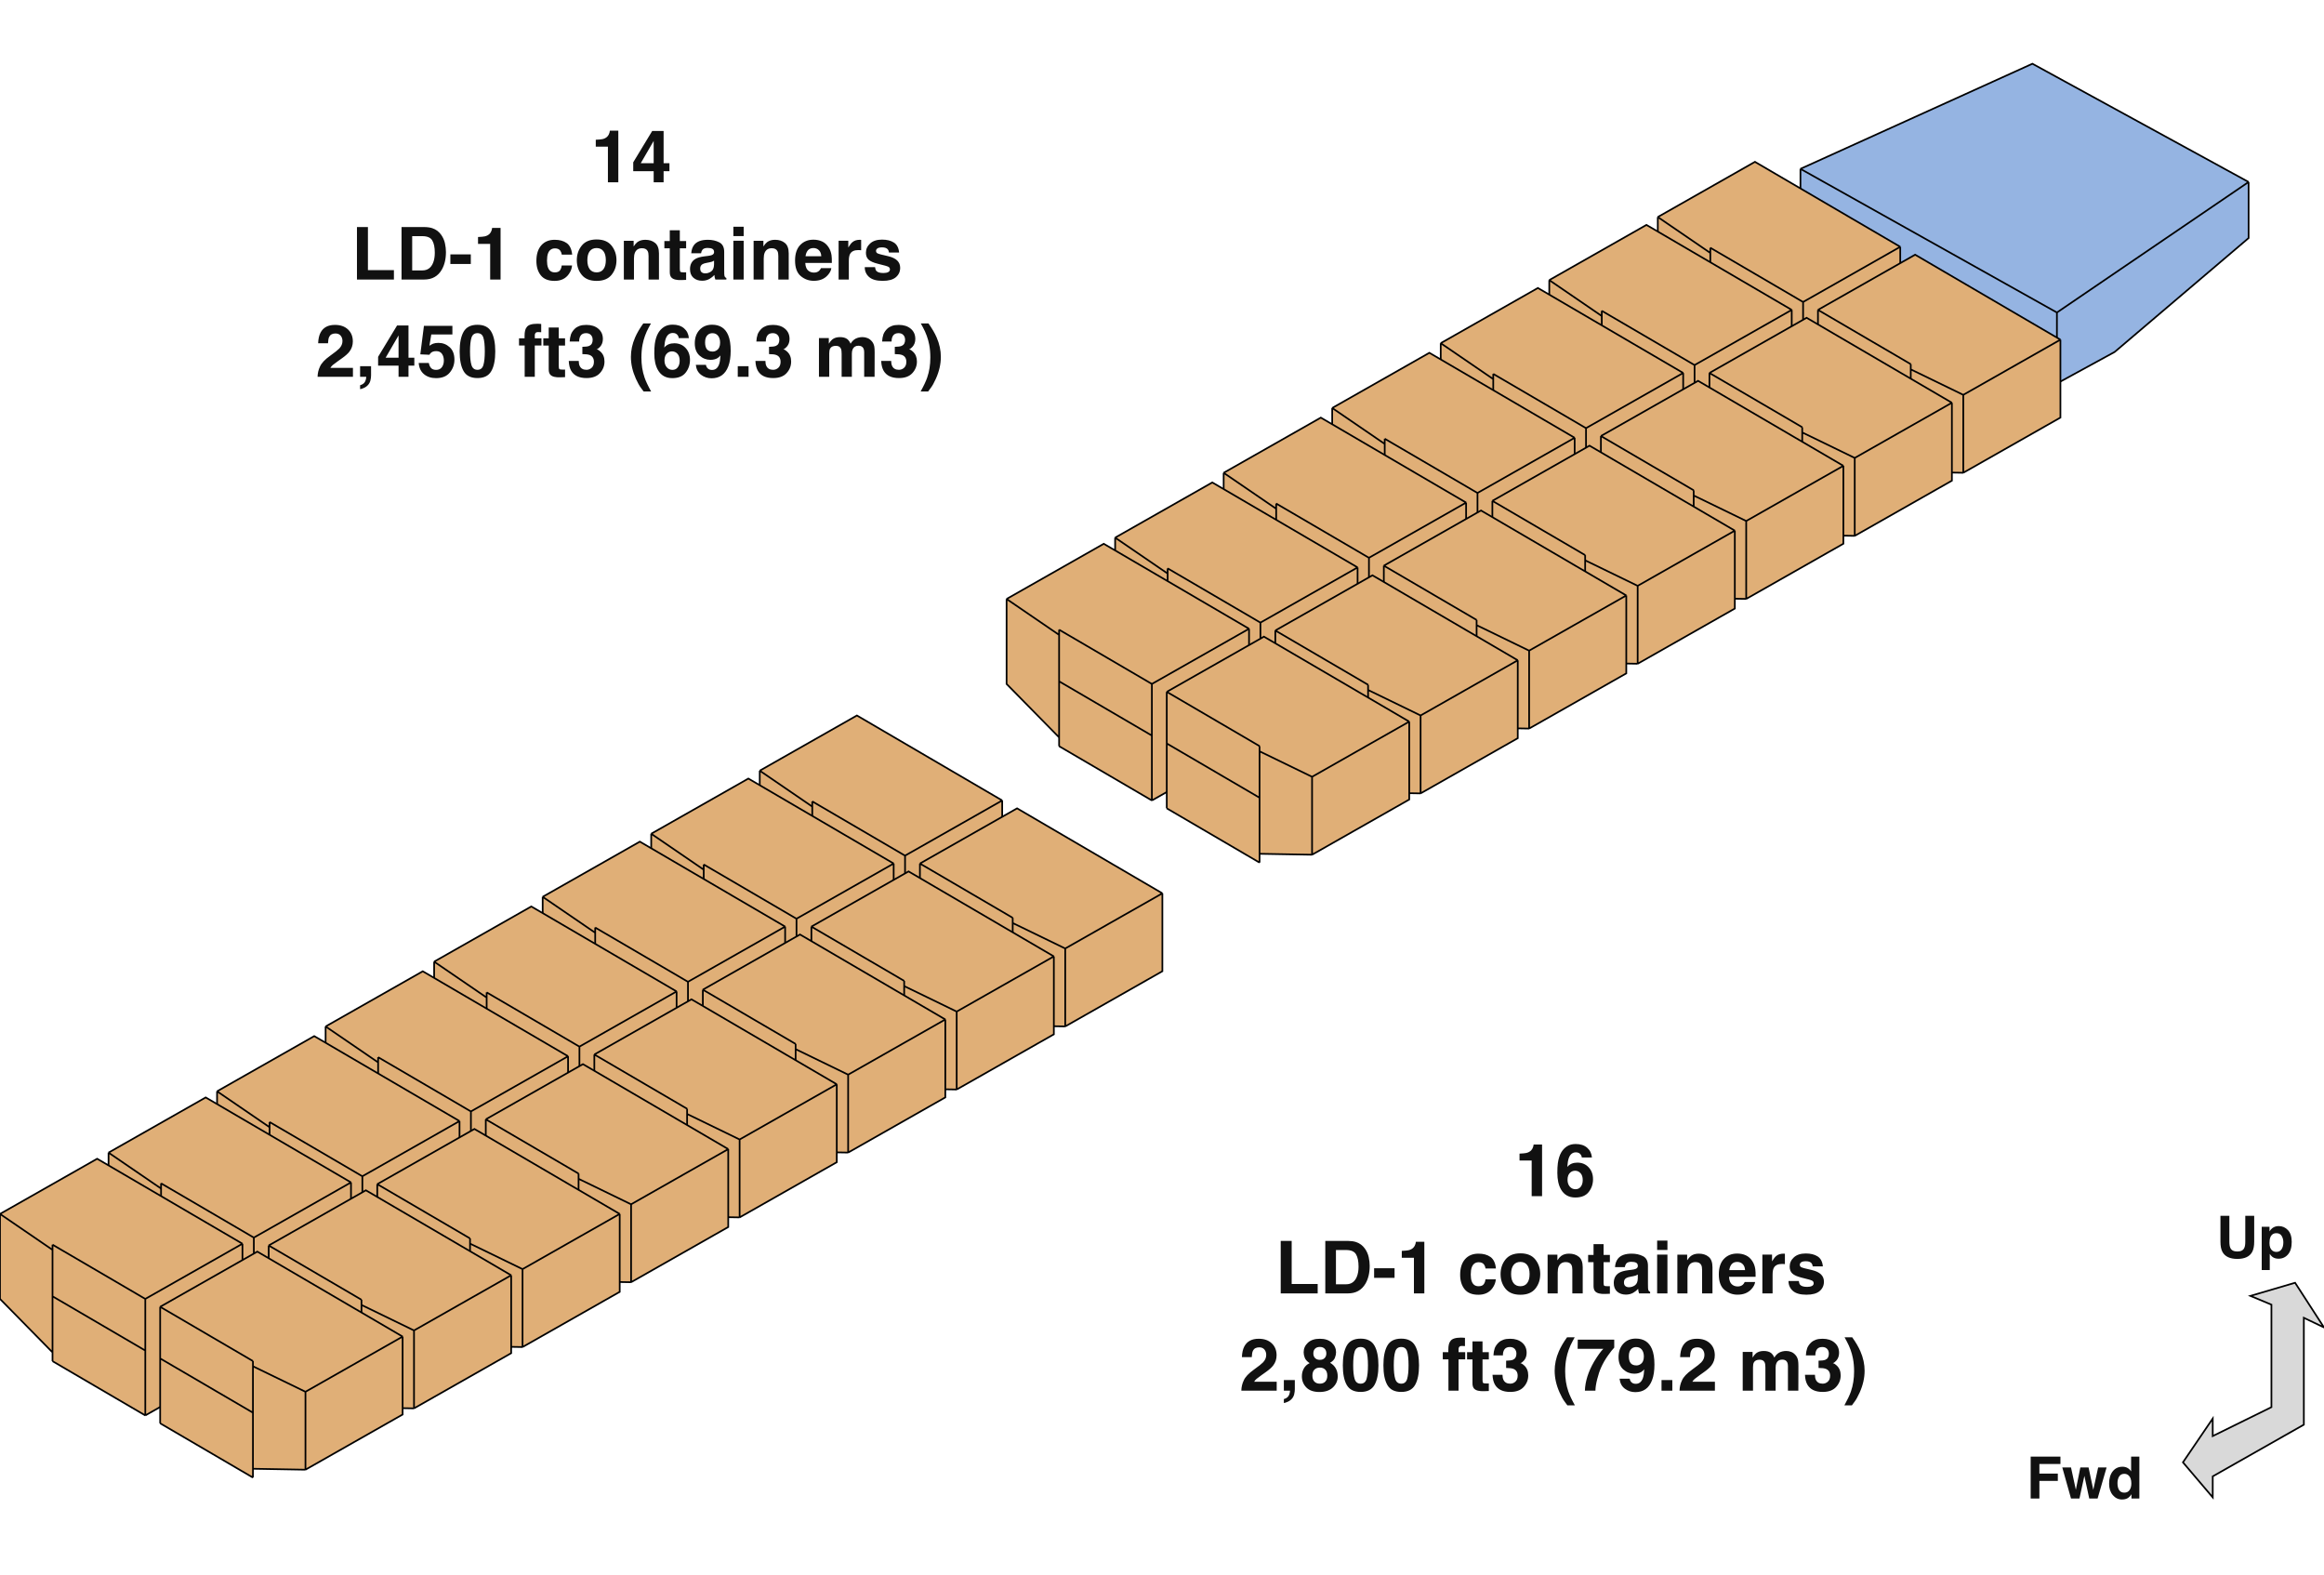 <svg width="620" height="420" viewBox="0 0 620 420" fill="none" xmlns="http://www.w3.org/2000/svg">
<g clip-path="url(#clip0_1147_29801)">
<path d="M480.328 45.04L542.208 17L599.885 48.545V63.5L564.158 93.877L548.747 102.289L480.328 63.967V45.04Z" fill="#95B4E2"/>
<path d="M480.328 45.04L542.208 17L599.885 48.545M480.328 45.04L548.747 83.362M480.328 45.04V63.967L548.747 102.289M599.885 48.545L548.747 83.362M599.885 48.545V63.5L564.158 93.877L548.747 102.289M548.747 83.362V102.289" stroke="black" stroke-width="0.449"/>
<path d="M468.189 43.168L506.952 65.834L506.952 96.912L481.032 111.633L456.28 97.159V94.809L442.27 80.555V57.889L468.189 43.168Z" fill="#E0AF77"/>
<path d="M481.032 80.555L506.952 65.834M481.032 80.555L456.28 66.082M481.032 80.555V94.327M506.952 65.834L468.189 43.168L442.27 57.889M506.952 65.834L506.952 96.912L481.032 111.633M481.032 111.633L456.28 97.159M481.032 111.633V94.327M442.27 57.889L456.28 67.469M442.27 57.889V80.555L456.28 94.809V97.159M456.28 66.082V67.469M456.28 66.082V79.854M456.28 97.159V79.854M456.28 67.469V79.854M456.28 79.854L481.032 94.327" stroke="black" stroke-width="0.449"/>
<path d="M439.236 59.992L477.999 82.658L477.999 113.736L452.079 128.457L427.327 113.984V111.633L413.316 97.379V74.713L439.236 59.992Z" fill="#E0AF77"/>
<path d="M452.079 97.379L477.999 82.658M452.079 97.379L427.327 82.906M452.079 97.379V111.151M477.999 82.658L439.236 59.992L413.316 74.713M477.999 82.658L477.999 113.736L452.079 128.457M452.079 128.457L427.327 113.984M452.079 128.457V111.151M413.316 74.713L427.327 84.294M413.316 74.713V97.379L427.327 111.633V113.984M427.327 82.906V84.294M427.327 82.906V96.678M427.327 113.984V96.678M427.327 84.294V96.678M427.327 96.678L452.079 111.151" stroke="black" stroke-width="0.449"/>
<path d="M410.279 76.816L449.042 99.482L449.042 130.56L423.122 145.281L398.37 130.808V128.457L384.359 114.203V91.537L410.279 76.816Z" fill="#E0AF77"/>
<path d="M423.122 114.203L449.042 99.482M423.122 114.203L398.37 99.73M423.122 114.203V127.976M449.042 99.482L410.279 76.816L384.359 91.537M449.042 99.482L449.042 130.56L423.122 145.281M423.122 145.281L398.37 130.808M423.122 145.281V127.976M384.359 91.537L398.37 101.118M384.359 91.537V114.203L398.37 128.457V130.808M398.37 99.73V101.118M398.37 99.73V113.502M398.37 130.808V113.502M398.37 101.118V113.502M398.37 113.502L423.122 127.976" stroke="black" stroke-width="0.449"/>
<path d="M381.326 94.107L420.088 116.773L420.088 147.851L394.169 162.572L369.417 148.099V145.748L355.406 131.494V108.829L381.326 94.107Z" fill="#E0AF77"/>
<path d="M394.169 131.494L420.088 116.773M394.169 131.494L369.417 117.021M394.169 131.494V145.267M420.088 116.773L381.326 94.107L355.406 108.829M420.088 116.773L420.088 147.851L394.169 162.572M394.169 162.572L369.417 148.099M394.169 162.572V145.267M355.406 108.829L369.417 118.409M355.406 108.829V131.494L369.417 145.748V148.099M369.417 117.021V118.409M369.417 117.021V130.793M369.417 148.099V130.793M369.417 118.409V130.793M369.417 130.793L394.169 145.267" stroke="black" stroke-width="0.449"/>
<path d="M352.369 111.398L391.131 134.064L391.131 165.142L365.212 179.863L340.46 165.39V163.039L326.449 148.785V126.12L352.369 111.398Z" fill="#E0AF77"/>
<path d="M365.212 148.785L391.131 134.064M365.212 148.785L340.46 134.312M365.212 148.785V162.558M391.131 134.064L352.369 111.398L326.449 126.12M391.131 134.064L391.131 165.142L365.212 179.863M365.212 179.863L340.46 165.39M365.212 179.863V162.558M326.449 126.12L340.46 135.7M326.449 126.12V148.785L340.46 163.039V165.39M340.46 134.312V135.7M340.46 134.312V148.084M340.46 165.39V148.084M340.46 135.7V148.084M340.46 148.084L365.212 162.558" stroke="black" stroke-width="0.449"/>
<path d="M323.416 128.689L362.178 151.355L362.178 182.433L336.259 197.154L311.507 182.681V180.33L297.496 166.076V143.411L323.416 128.689Z" fill="#E0AF77"/>
<path d="M336.259 166.076L362.178 151.355M336.259 166.076L311.507 151.603M336.259 166.076V179.849M362.178 151.355L323.416 128.689L297.496 143.411M362.178 151.355L362.178 182.433L336.259 197.154M336.259 197.154L311.507 182.681M336.259 197.154V179.849M297.496 143.411L311.507 152.991M297.496 143.411V166.076L311.507 180.33V182.681M311.507 151.603V152.991M311.507 151.603V165.375M311.507 182.681V165.375M311.507 152.991V165.375M311.507 165.375L336.259 179.849" stroke="black" stroke-width="0.449"/>
<path d="M294.459 145.049L333.221 167.715L333.221 198.793L307.302 213.514L282.55 199.04V196.69L268.539 182.436V159.77L294.459 145.049Z" fill="#E0AF77"/>
<path d="M307.302 182.436L333.221 167.715M307.302 182.436L282.55 167.962M307.302 182.436V196.208M333.221 167.715L294.459 145.049L268.539 159.77M333.221 167.715L333.221 198.793L307.302 213.514M307.302 213.514L282.55 199.04M307.302 213.514V196.208M268.539 159.77L282.55 169.35M268.539 159.77V182.436L282.55 196.69V199.04M282.55 167.962V169.35M282.55 167.962V181.735M282.55 199.04V181.735M282.55 169.35V181.735M282.55 181.735L307.302 196.208" stroke="black" stroke-width="0.449"/>
<path d="M509.752 128.21L485 113.737V111.386V96.431V84.046V82.659L510.92 67.938L549.682 90.603L549.682 111.386L523.763 126.107L509.752 125.859V128.21Z" fill="#E0AF77"/>
<path d="M509.752 97.132L485 82.659M509.752 97.132V110.904M509.752 97.132V98.52M509.752 128.21L485 113.737M509.752 128.21V110.904M509.752 128.21V125.859L523.763 126.107M485 82.659V84.046V96.431M485 82.659V96.431M485 82.659L510.92 67.938L549.682 90.603M485 113.737V111.386M485 113.737V96.431M485 96.431L509.752 110.904M509.752 110.904V98.52M523.763 105.324L509.752 98.52M523.763 105.324L523.763 126.107M523.763 105.324L549.682 90.603M523.763 105.324V110.685L523.763 126.107M523.763 126.107L549.682 111.386L549.682 90.603" stroke="black" stroke-width="0.449"/>
<path d="M480.799 145.034L456.047 130.561V128.21V113.255V100.871V99.483L481.967 84.762L520.729 107.428L520.729 128.21L494.81 142.931L480.799 142.683V145.034Z" fill="#E0AF77"/>
<path d="M480.799 113.956L456.047 99.483M480.799 113.956V127.729M480.799 113.956V115.344M480.799 145.034L456.047 130.561M480.799 145.034V127.729M480.799 145.034V142.683L494.81 142.931M456.047 99.483V100.871V113.255M456.047 99.483V113.255M456.047 99.483L481.967 84.762L520.729 107.428M456.047 130.561V128.21M456.047 130.561V113.255M456.047 113.255L480.799 127.729M480.799 127.729V115.344M494.81 122.149L480.799 115.344M494.81 122.149L494.81 142.931M494.81 122.149L520.729 107.428M494.81 122.149V127.509L494.81 142.931M494.81 142.931L520.729 128.21L520.729 107.428" stroke="black" stroke-width="0.449"/>
<path d="M451.846 161.856L427.094 147.383V145.032V130.077V117.693V116.305L453.013 101.584L491.776 124.25L491.776 145.032L465.856 159.753L451.846 159.506V161.856Z" fill="#E0AF77"/>
<path d="M451.846 130.778L427.094 116.305M451.846 130.778V144.551M451.846 130.778V132.166M451.846 161.856L427.094 147.383M451.846 161.856V144.551M451.846 161.856V159.506L465.856 159.753M427.094 116.305V117.693V130.077M427.094 116.305V130.077M427.094 116.305L453.013 101.584L491.776 124.25M427.094 147.383V145.032M427.094 147.383V130.077M427.094 130.077L451.846 144.551M451.846 144.551V132.166M465.856 138.971L451.846 132.166M465.856 138.971L465.856 159.753M465.856 138.971L491.776 124.25M465.856 138.971V144.331L465.856 159.753M465.856 159.753L491.776 145.032L491.776 124.25" stroke="black" stroke-width="0.449"/>
<path d="M422.889 179.149L398.137 164.676V162.325V147.37V134.986V133.598L424.056 118.877L462.819 141.543L462.819 162.325L436.899 177.046L422.889 176.799V179.149Z" fill="#E0AF77"/>
<path d="M422.889 148.071L398.137 133.598M422.889 148.071V161.844M422.889 148.071V149.459M422.889 179.149L398.137 164.676M422.889 179.149V161.844M422.889 179.149V176.799L436.899 177.046M398.137 133.598V134.986V147.37M398.137 133.598V147.37M398.137 133.598L424.056 118.877L462.819 141.543M398.137 164.676V162.325M398.137 164.676V147.37M398.137 147.37L422.889 161.844M422.889 161.844V149.459M436.899 156.264L422.889 149.459M436.899 156.264L436.899 177.046M436.899 156.264L462.819 141.543M436.899 156.264V161.624L436.899 177.046M436.899 177.046L462.819 162.325L462.819 141.543" stroke="black" stroke-width="0.449"/>
<path d="M393.932 196.44L369.18 181.967V179.616V164.661V152.277V150.889L395.099 136.168L433.862 158.834L433.862 179.616L407.942 194.337L393.932 194.09V196.44Z" fill="#E0AF77"/>
<path d="M393.932 165.362L369.18 150.889M393.932 165.362V179.135M393.932 165.362V166.75M393.932 196.44L369.18 181.967M393.932 196.44V179.135M393.932 196.44V194.09L407.942 194.337M369.18 150.889V152.277V164.661M369.18 150.889V164.661M369.18 150.889L395.099 136.168L433.862 158.834M369.18 181.967V179.616M369.18 181.967V164.661M369.18 164.661L393.932 179.135M393.932 179.135V166.75M407.942 173.555L393.932 166.75M407.942 173.555L407.942 194.337M407.942 173.555L433.862 158.834M407.942 173.555V178.915L407.942 194.337M407.942 194.337L433.862 179.616L433.862 158.834" stroke="black" stroke-width="0.449"/>
<path d="M364.979 213.731L340.227 199.258V196.907V181.952V169.568V168.18L366.146 153.459L404.909 176.125L404.909 196.907L378.989 211.628L364.979 211.381V213.731Z" fill="#E0AF77"/>
<path d="M364.979 182.653L340.227 168.18M364.979 182.653V196.426M364.979 182.653V184.041M364.979 213.731L340.227 199.258M364.979 213.731V196.426M364.979 213.731V211.381L378.989 211.628M340.227 168.18V169.568V181.952M340.227 168.18V181.952M340.227 168.18L366.146 153.459L404.909 176.125M340.227 199.258V196.907M340.227 199.258V181.952M340.227 181.952L364.979 196.426M364.979 196.426V184.041M378.989 190.846L364.979 184.041M378.989 190.846L378.989 211.628M378.989 190.846L404.909 176.125M378.989 190.846V196.206L378.989 211.628M378.989 211.628L404.909 196.907L404.909 176.125" stroke="black" stroke-width="0.449"/>
<path d="M336.025 230.089L311.273 215.615V213.265V198.31V185.925V184.538L337.193 169.816L375.956 192.482L375.956 213.265L350.036 227.986L336.025 227.738V230.089Z" fill="#E0AF77"/>
<path d="M336.025 199.011L311.273 184.538M336.025 199.011V212.783M336.025 199.011V200.399M336.025 230.089L311.273 215.615M336.025 230.089V212.783M336.025 230.089V227.738L350.036 227.986M311.273 184.538V185.925V198.31M311.273 184.538V198.31M311.273 184.538L337.193 169.816L375.956 192.482M311.273 215.615V213.265M311.273 215.615V198.31M311.273 198.31L336.025 212.783M336.025 212.783V200.399M350.036 207.203L336.025 200.399M350.036 207.203L350.036 227.986M350.036 207.203L375.956 192.482M350.036 207.203V212.564L350.036 227.986M350.036 227.986L375.956 213.265L375.956 192.482" stroke="black" stroke-width="0.449"/>
<path d="M158.941 39.121V37.278C159.796 37.24 160.394 37.183 160.736 37.107C161.281 36.987 161.724 36.746 162.066 36.385C162.301 36.138 162.478 35.809 162.598 35.397C162.668 35.15 162.703 34.967 162.703 34.846H164.954V48.621H162.18V39.121H158.941ZM178.596 45.657H177.038V48.621H174.388V45.657H168.935V43.292L173.998 34.932H177.038V43.539H178.596V45.657ZM174.388 43.539V37.592L170.939 43.539H174.388Z" fill="#111111"/>
<path d="M95.23 60.56H98.156V72.045H105.09V74.562H95.23V60.56ZM109.964 62.992V72.13H112.662C114.042 72.13 115.005 71.45 115.55 70.088C115.847 69.341 115.996 68.451 115.996 67.419C115.996 65.994 115.771 64.901 115.322 64.141C114.878 63.375 113.992 62.992 112.662 62.992H109.964ZM113.156 60.56C114.023 60.572 114.745 60.674 115.322 60.864C116.303 61.187 117.098 61.779 117.706 62.64C118.194 63.337 118.526 64.09 118.704 64.901C118.881 65.712 118.97 66.484 118.97 67.219C118.97 69.081 118.596 70.658 117.849 71.95C116.835 73.692 115.271 74.562 113.156 74.562H107.123V60.56H113.156ZM120.148 67.856H125.601V70.421H120.148V67.856ZM127.529 65.063V63.22C128.384 63.182 128.983 63.125 129.325 63.049C129.869 62.928 130.313 62.688 130.655 62.327C130.889 62.08 131.066 61.75 131.187 61.339C131.256 61.092 131.291 60.908 131.291 60.788H133.543V74.562H130.769V65.063H127.529ZM149.873 67.922C149.822 67.536 149.692 67.187 149.483 66.877C149.179 66.459 148.708 66.25 148.068 66.25C147.156 66.25 146.532 66.703 146.196 67.609C146.019 68.09 145.93 68.73 145.93 69.528C145.93 70.287 146.019 70.899 146.196 71.361C146.519 72.222 147.127 72.653 148.02 72.653C148.654 72.653 149.103 72.482 149.369 72.14C149.635 71.798 149.797 71.355 149.854 70.81H152.618C152.555 71.633 152.257 72.412 151.725 73.147C150.877 74.331 149.62 74.924 147.954 74.924C146.288 74.924 145.063 74.43 144.277 73.442C143.492 72.454 143.099 71.171 143.099 69.594C143.099 67.814 143.533 66.431 144.401 65.443C145.269 64.455 146.466 63.961 147.992 63.961C149.29 63.961 150.351 64.252 151.174 64.835C152.004 65.417 152.495 66.446 152.647 67.922H149.873ZM159.164 72.653C159.955 72.653 160.563 72.371 160.988 71.808C161.412 71.244 161.624 70.443 161.624 69.404C161.624 68.365 161.412 67.567 160.988 67.01C160.563 66.446 159.955 66.165 159.164 66.165C158.372 66.165 157.761 66.446 157.33 67.01C156.906 67.567 156.694 68.365 156.694 69.404C156.694 70.443 156.906 71.244 157.33 71.808C157.761 72.371 158.372 72.653 159.164 72.653ZM164.465 69.404C164.465 70.924 164.028 72.225 163.154 73.308C162.28 74.385 160.953 74.924 159.173 74.924C157.394 74.924 156.067 74.385 155.193 73.308C154.319 72.225 153.882 70.924 153.882 69.404C153.882 67.909 154.319 66.614 155.193 65.519C156.067 64.423 157.394 63.875 159.173 63.875C160.953 63.875 162.28 64.423 163.154 65.519C164.028 66.614 164.465 67.909 164.465 69.404ZM172.15 63.961C173.22 63.961 174.094 64.242 174.772 64.806C175.456 65.363 175.798 66.291 175.798 67.59V74.562H173.024V68.264C173.024 67.719 172.951 67.301 172.806 67.01C172.54 66.478 172.033 66.212 171.286 66.212C170.367 66.212 169.737 66.602 169.395 67.381C169.218 67.792 169.129 68.318 169.129 68.958V74.562H166.431V64.227H169.044V65.737C169.392 65.205 169.721 64.822 170.032 64.588C170.589 64.17 171.295 63.961 172.15 63.961ZM177.242 66.231V64.303H178.686V61.415H181.365V64.303H183.047V66.231H181.365V71.703C181.365 72.127 181.419 72.393 181.527 72.501C181.634 72.602 181.964 72.653 182.515 72.653C182.597 72.653 182.682 72.653 182.771 72.653C182.866 72.647 182.958 72.64 183.047 72.634V74.657L181.764 74.705C180.485 74.749 179.611 74.528 179.142 74.04C178.838 73.73 178.686 73.251 178.686 72.606V66.231H177.242ZM190.494 69.528C190.323 69.635 190.149 69.724 189.972 69.794C189.801 69.857 189.563 69.917 189.259 69.974L188.651 70.088C188.081 70.189 187.673 70.313 187.426 70.459C187.008 70.706 186.799 71.089 186.799 71.608C186.799 72.07 186.926 72.406 187.179 72.615C187.439 72.818 187.752 72.919 188.119 72.919C188.702 72.919 189.237 72.748 189.725 72.406C190.219 72.064 190.475 71.44 190.494 70.534V69.528ZM188.851 68.264C189.351 68.201 189.709 68.122 189.924 68.027C190.311 67.862 190.504 67.605 190.504 67.257C190.504 66.833 190.355 66.541 190.057 66.383C189.766 66.218 189.335 66.136 188.765 66.136C188.126 66.136 187.673 66.294 187.407 66.611C187.217 66.845 187.09 67.162 187.027 67.561H184.415C184.472 66.655 184.725 65.911 185.175 65.329C185.89 64.417 187.119 63.961 188.86 63.961C189.994 63.961 191.001 64.185 191.881 64.635C192.762 65.085 193.202 65.933 193.202 67.181V71.931C193.202 72.26 193.208 72.659 193.221 73.128C193.24 73.483 193.294 73.723 193.382 73.85C193.471 73.977 193.604 74.081 193.781 74.163V74.562H190.836C190.754 74.353 190.697 74.157 190.665 73.974C190.634 73.79 190.608 73.581 190.589 73.347C190.216 73.752 189.785 74.097 189.297 74.382C188.715 74.718 188.056 74.885 187.321 74.885C186.384 74.885 185.608 74.62 184.994 74.088C184.386 73.549 184.082 72.789 184.082 71.808C184.082 70.534 184.573 69.613 185.555 69.043C186.093 68.733 186.885 68.511 187.929 68.378L188.851 68.264ZM198.398 62.973H195.653V60.474H198.398V62.973ZM195.653 64.208H198.398V74.562H195.653V64.208ZM206.768 63.961C207.838 63.961 208.712 64.242 209.39 64.806C210.074 65.363 210.416 66.291 210.416 67.59V74.562H207.642V68.264C207.642 67.719 207.569 67.301 207.423 67.01C207.157 66.478 206.651 66.212 205.903 66.212C204.985 66.212 204.355 66.602 204.013 67.381C203.835 67.792 203.747 68.318 203.747 68.958V74.562H201.049V64.227H203.661V65.737C204.01 65.205 204.339 64.822 204.649 64.588C205.207 64.17 205.913 63.961 206.768 63.961ZM217.009 66.165C216.382 66.165 215.894 66.361 215.546 66.754C215.204 67.146 214.988 67.678 214.9 68.35H219.108C219.064 67.634 218.845 67.092 218.453 66.725C218.066 66.351 217.585 66.165 217.009 66.165ZM217.009 63.932C217.87 63.932 218.646 64.094 219.336 64.417C220.026 64.74 220.596 65.249 221.046 65.946C221.451 66.56 221.714 67.273 221.835 68.084C221.904 68.559 221.933 69.243 221.92 70.135H214.833C214.871 71.174 215.197 71.903 215.812 72.32C216.185 72.58 216.635 72.71 217.161 72.71C217.718 72.71 218.171 72.552 218.519 72.235C218.709 72.064 218.877 71.826 219.023 71.522H221.787C221.717 72.137 221.398 72.761 220.828 73.394C219.941 74.401 218.7 74.904 217.104 74.904C215.786 74.904 214.624 74.48 213.617 73.632C212.61 72.783 212.107 71.402 212.107 69.49C212.107 67.697 212.56 66.323 213.465 65.367C214.377 64.41 215.558 63.932 217.009 63.932ZM229.378 63.961C229.428 63.961 229.469 63.964 229.501 63.97C229.539 63.97 229.618 63.973 229.739 63.98V66.754C229.568 66.735 229.416 66.722 229.283 66.716C229.15 66.709 229.042 66.706 228.96 66.706C227.87 66.706 227.139 67.061 226.765 67.77C226.556 68.169 226.452 68.783 226.452 69.613V74.562H223.725V64.208H226.309V66.013C226.727 65.322 227.091 64.85 227.402 64.597C227.908 64.173 228.567 63.961 229.378 63.961ZM233.443 71.257C233.5 71.738 233.624 72.08 233.814 72.282C234.15 72.644 234.77 72.824 235.676 72.824C236.208 72.824 236.629 72.745 236.939 72.587C237.256 72.428 237.414 72.191 237.414 71.874C237.414 71.57 237.288 71.339 237.034 71.18C236.781 71.022 235.841 70.75 234.213 70.364C233.041 70.072 232.215 69.708 231.734 69.271C231.252 68.84 231.012 68.22 231.012 67.409C231.012 66.453 231.385 65.633 232.133 64.949C232.886 64.258 233.944 63.913 235.305 63.913C236.597 63.913 237.649 64.173 238.459 64.692C239.276 65.205 239.745 66.095 239.865 67.362H237.158C237.12 67.013 237.022 66.738 236.863 66.535C236.566 66.168 236.059 65.984 235.343 65.984C234.754 65.984 234.333 66.076 234.08 66.26C233.833 66.443 233.709 66.659 233.709 66.906C233.709 67.216 233.842 67.441 234.108 67.58C234.374 67.726 235.315 67.976 236.93 68.331C238.007 68.584 238.814 68.967 239.352 69.48C239.884 69.999 240.15 70.648 240.15 71.427C240.15 72.454 239.767 73.293 239.001 73.945C238.241 74.591 237.063 74.914 235.467 74.914C233.839 74.914 232.636 74.572 231.857 73.888C231.084 73.198 230.698 72.32 230.698 71.257H233.443Z" fill="#111111"/>
<path d="M84.724 100.502C84.749 99.514 84.961 98.612 85.36 97.794C85.747 96.876 86.659 95.904 88.096 94.878C89.344 93.985 90.151 93.345 90.519 92.959C91.082 92.357 91.364 91.699 91.364 90.983C91.364 90.4 91.203 89.916 90.88 89.53C90.557 89.143 90.094 88.95 89.493 88.95C88.669 88.95 88.109 89.257 87.811 89.872C87.64 90.226 87.539 90.79 87.507 91.563H84.876C84.92 90.391 85.132 89.444 85.512 88.722C86.234 87.348 87.517 86.661 89.36 86.661C90.817 86.661 91.975 87.066 92.837 87.877C93.698 88.681 94.129 89.748 94.129 91.078C94.129 92.098 93.825 93.003 93.217 93.795C92.818 94.321 92.162 94.906 91.25 95.552L90.167 96.322C89.49 96.803 89.024 97.152 88.771 97.367C88.524 97.582 88.315 97.832 88.144 98.118H94.157V100.502H84.724ZM96.067 102.753C96.612 102.601 97.01 102.348 97.264 101.993C97.523 101.639 97.672 101.142 97.71 100.502H96.067V97.671H98.993V100.122C98.993 100.553 98.936 101.002 98.822 101.471C98.708 101.94 98.496 102.345 98.185 102.687C97.85 103.054 97.454 103.33 96.998 103.513C96.548 103.703 96.238 103.798 96.067 103.798V102.753ZM110.535 97.538H108.977V100.502H106.327V97.538H100.874V95.172L105.937 86.813H108.977V95.419H110.535V97.538ZM106.327 95.419V89.473L102.878 95.419H106.327ZM114.402 96.816C114.509 97.405 114.715 97.861 115.019 98.184C115.323 98.501 115.766 98.659 116.349 98.659C117.02 98.659 117.53 98.425 117.879 97.956C118.233 97.481 118.411 96.886 118.411 96.17C118.411 95.467 118.246 94.875 117.917 94.394C117.587 93.906 117.074 93.662 116.378 93.662C116.048 93.662 115.763 93.703 115.523 93.785C115.098 93.938 114.778 94.219 114.563 94.631L112.131 94.517L113.1 86.908H120.691V89.207H115.057L114.563 92.218C114.981 91.946 115.307 91.765 115.542 91.677C115.934 91.531 116.412 91.458 116.976 91.458C118.116 91.458 119.11 91.841 119.959 92.608C120.808 93.374 121.232 94.489 121.232 95.951C121.232 97.225 120.824 98.361 120.007 99.362C119.19 100.363 117.967 100.863 116.34 100.863C115.029 100.863 113.952 100.511 113.11 99.808C112.267 99.106 111.799 98.108 111.704 96.816H114.402ZM125.393 93.748C125.393 95.331 125.523 96.544 125.782 97.386C126.042 98.222 126.574 98.64 127.378 98.64C128.183 98.64 128.708 98.222 128.955 97.386C129.209 96.544 129.335 95.331 129.335 93.748C129.335 92.088 129.209 90.86 128.955 90.062C128.708 89.264 128.183 88.865 127.378 88.865C126.574 88.865 126.042 89.264 125.782 90.062C125.523 90.86 125.393 92.088 125.393 93.748ZM127.378 86.632C129.133 86.632 130.361 87.25 131.064 88.485C131.774 89.72 132.128 91.474 132.128 93.748C132.128 96.021 131.774 97.772 131.064 99.001C130.361 100.23 129.133 100.844 127.378 100.844C125.624 100.844 124.392 100.23 123.683 99.001C122.98 97.772 122.628 96.021 122.628 93.748C122.628 91.474 122.98 89.72 123.683 88.485C124.392 87.25 125.624 86.632 127.378 86.632ZM143.348 86.357C143.519 86.357 143.674 86.363 143.813 86.376C143.953 86.382 144.143 86.395 144.383 86.414V88.618C144.231 88.599 143.975 88.586 143.614 88.58C143.259 88.567 143.012 88.646 142.873 88.817C142.74 88.982 142.673 89.165 142.673 89.368C142.673 89.571 142.673 89.862 142.673 90.242H144.45V92.151H142.673V100.502H139.975V92.151H138.465V90.242H139.947V89.577C139.947 88.469 140.134 87.706 140.507 87.288C140.9 86.667 141.847 86.357 143.348 86.357ZM144.944 92.171V90.242H146.388V87.354H149.067V90.242H150.748V92.171H149.067V97.642C149.067 98.067 149.121 98.333 149.228 98.441C149.336 98.542 149.665 98.593 150.216 98.593C150.299 98.593 150.384 98.593 150.473 98.593C150.568 98.586 150.66 98.58 150.748 98.573V100.597L149.466 100.644C148.186 100.689 147.312 100.467 146.844 99.98C146.54 99.669 146.388 99.191 146.388 98.545V92.171H144.944ZM154.396 96.275C154.396 96.826 154.485 97.281 154.662 97.642C154.991 98.308 155.59 98.64 156.458 98.64C156.99 98.64 157.452 98.46 157.845 98.099C158.244 97.731 158.443 97.206 158.443 96.522C158.443 95.616 158.076 95.011 157.341 94.707C156.923 94.536 156.264 94.451 155.365 94.451V92.513C156.245 92.5 156.86 92.414 157.208 92.256C157.81 91.99 158.111 91.452 158.111 90.641C158.111 90.115 157.955 89.688 157.645 89.359C157.341 89.029 156.91 88.865 156.353 88.865C155.713 88.865 155.242 89.067 154.938 89.473C154.64 89.878 154.497 90.419 154.51 91.097H151.983C152.009 90.413 152.126 89.764 152.335 89.15C152.556 88.611 152.905 88.114 153.38 87.658C153.734 87.335 154.155 87.088 154.643 86.917C155.131 86.746 155.729 86.661 156.439 86.661C157.756 86.661 158.817 87.003 159.621 87.687C160.432 88.364 160.837 89.276 160.837 90.423C160.837 91.233 160.596 91.917 160.115 92.475C159.811 92.823 159.494 93.06 159.165 93.187C159.412 93.187 159.767 93.399 160.229 93.823C160.919 94.463 161.265 95.337 161.265 96.445C161.265 97.611 160.859 98.637 160.049 99.523C159.244 100.404 158.05 100.844 156.467 100.844C154.516 100.844 153.161 100.207 152.401 98.934C152.002 98.257 151.781 97.37 151.736 96.275H154.396ZM169.425 90.033C169.925 88.868 170.657 87.614 171.619 86.271H173.662L173.082 87.335C172.284 88.798 171.73 90.331 171.42 91.933C171.217 92.984 171.116 94.131 171.116 95.372C171.116 97.31 171.398 99.093 171.961 100.72C172.291 101.683 172.873 102.918 173.709 104.425H171.705L171.03 103.504C170.593 102.947 170.128 102.117 169.634 101.015C168.754 99.045 168.313 97.107 168.313 95.201C168.313 93.466 168.684 91.743 169.425 90.033ZM177.272 96.141C177.272 96.882 177.471 97.487 177.87 97.956C178.269 98.425 178.776 98.659 179.39 98.659C179.992 98.659 180.464 98.434 180.806 97.984C181.154 97.528 181.328 96.939 181.328 96.218C181.328 95.413 181.132 94.799 180.739 94.374C180.347 93.944 179.865 93.728 179.295 93.728C178.833 93.728 178.425 93.868 178.07 94.147C177.538 94.558 177.272 95.223 177.272 96.141ZM181.081 90.195C181.081 89.973 180.996 89.729 180.825 89.463C180.534 89.032 180.093 88.817 179.504 88.817C178.624 88.817 177.997 89.311 177.623 90.299C177.421 90.844 177.281 91.648 177.205 92.712C177.541 92.313 177.931 92.022 178.374 91.838C178.817 91.654 179.324 91.563 179.894 91.563C181.116 91.563 182.117 91.977 182.896 92.807C183.681 93.637 184.074 94.698 184.074 95.99C184.074 97.275 183.691 98.409 182.924 99.391C182.158 100.372 180.967 100.863 179.352 100.863C177.617 100.863 176.338 100.138 175.514 98.688C174.875 97.554 174.555 96.091 174.555 94.299C174.555 93.247 174.599 92.392 174.688 91.734C174.846 90.562 175.153 89.587 175.609 88.808C176.002 88.143 176.515 87.607 177.148 87.202C177.788 86.797 178.551 86.594 179.438 86.594C180.717 86.594 181.737 86.923 182.497 87.582C183.257 88.234 183.684 89.105 183.779 90.195H181.081ZM185.356 91.572C185.356 90.096 185.781 88.903 186.629 87.991C187.484 87.072 188.593 86.613 189.954 86.613C192.051 86.613 193.488 87.541 194.267 89.397C194.711 90.448 194.932 91.832 194.932 93.548C194.932 95.214 194.72 96.604 194.296 97.719C193.485 99.84 191.997 100.901 189.831 100.901C188.798 100.901 187.871 100.597 187.047 99.989C186.224 99.375 185.752 98.482 185.632 97.31H188.33C188.393 97.715 188.564 98.045 188.843 98.298C189.121 98.551 189.492 98.678 189.954 98.678C190.847 98.678 191.474 98.184 191.835 97.196C192.032 96.651 192.155 95.856 192.206 94.811C191.959 95.122 191.696 95.359 191.417 95.524C190.911 95.828 190.287 95.98 189.546 95.98C188.45 95.98 187.478 95.603 186.629 94.85C185.781 94.09 185.356 92.997 185.356 91.572ZM190.135 93.776C190.508 93.776 190.86 93.668 191.189 93.453C191.804 93.06 192.111 92.379 192.111 91.411C192.111 90.632 191.927 90.014 191.56 89.558C191.199 89.102 190.702 88.874 190.068 88.874C189.606 88.874 189.21 89.004 188.881 89.264C188.361 89.669 188.102 90.356 188.102 91.325C188.102 92.142 188.266 92.756 188.596 93.168C188.931 93.573 189.444 93.776 190.135 93.776ZM196.823 97.671H199.701V100.502H196.823V97.671ZM204.195 96.275C204.195 96.826 204.283 97.281 204.461 97.642C204.79 98.308 205.388 98.64 206.256 98.64C206.788 98.64 207.25 98.46 207.643 98.099C208.042 97.731 208.242 97.206 208.242 96.522C208.242 95.616 207.874 95.011 207.14 94.707C206.722 94.536 206.063 94.451 205.164 94.451V92.513C206.044 92.5 206.658 92.414 207.007 92.256C207.608 91.99 207.909 91.452 207.909 90.641C207.909 90.115 207.754 89.688 207.444 89.359C207.14 89.029 206.709 88.865 206.152 88.865C205.512 88.865 205.04 89.067 204.736 89.473C204.438 89.878 204.296 90.419 204.309 91.097H201.782C201.807 90.413 201.924 89.764 202.133 89.15C202.355 88.611 202.703 88.114 203.178 87.658C203.533 87.335 203.954 87.088 204.442 86.917C204.929 86.746 205.528 86.661 206.237 86.661C207.554 86.661 208.615 87.003 209.42 87.687C210.23 88.364 210.636 89.276 210.636 90.423C210.636 91.233 210.395 91.917 209.914 92.475C209.61 92.823 209.293 93.06 208.964 93.187C209.211 93.187 209.565 93.399 210.028 93.823C210.718 94.463 211.063 95.337 211.063 96.445C211.063 97.611 210.658 98.637 209.847 99.523C209.043 100.404 207.849 100.844 206.266 100.844C204.315 100.844 202.96 100.207 202.2 98.934C201.801 98.257 201.579 97.37 201.535 96.275H204.195ZM230.101 89.919C230.557 89.919 231.006 90.008 231.45 90.185C231.893 90.362 232.295 90.673 232.656 91.116C232.948 91.477 233.144 91.92 233.245 92.446C233.309 92.794 233.34 93.304 233.34 93.975L233.321 100.502H230.547V93.909C230.547 93.516 230.484 93.193 230.357 92.94C230.117 92.459 229.673 92.218 229.027 92.218C228.28 92.218 227.764 92.528 227.479 93.149C227.333 93.478 227.26 93.874 227.26 94.337V100.502H224.534V94.337C224.534 93.722 224.471 93.276 224.344 92.997C224.116 92.497 223.669 92.246 223.004 92.246C222.232 92.246 221.712 92.497 221.446 92.997C221.301 93.282 221.228 93.706 221.228 94.27V100.502H218.482V90.166H221.114V91.677C221.45 91.138 221.766 90.755 222.064 90.527C222.59 90.122 223.27 89.919 224.106 89.919C224.898 89.919 225.538 90.093 226.025 90.442C226.418 90.765 226.716 91.179 226.918 91.686C227.273 91.078 227.713 90.632 228.239 90.347C228.796 90.062 229.417 89.919 230.101 89.919ZM237.748 96.275C237.748 96.826 237.837 97.281 238.014 97.642C238.344 98.308 238.942 98.64 239.81 98.64C240.342 98.64 240.804 98.46 241.197 98.099C241.596 97.731 241.795 97.206 241.795 96.522C241.795 95.616 241.428 95.011 240.693 94.707C240.275 94.536 239.617 94.451 238.717 94.451V92.513C239.598 92.5 240.212 92.414 240.56 92.256C241.162 91.99 241.463 91.452 241.463 90.641C241.463 90.115 241.308 89.688 240.997 89.359C240.693 89.029 240.263 88.865 239.705 88.865C239.066 88.865 238.594 89.067 238.29 89.473C237.992 89.878 237.85 90.419 237.862 91.097H235.335C235.361 90.413 235.478 89.764 235.687 89.15C235.908 88.611 236.257 88.114 236.732 87.658C237.086 87.335 237.508 87.088 237.995 86.917C238.483 86.746 239.081 86.661 239.791 86.661C241.108 86.661 242.169 87.003 242.973 87.687C243.784 88.364 244.189 89.276 244.189 90.423C244.189 91.233 243.948 91.917 243.467 92.475C243.163 92.823 242.846 93.06 242.517 93.187C242.764 93.187 243.119 93.399 243.581 93.823C244.271 94.463 244.617 95.337 244.617 96.445C244.617 97.611 244.211 98.637 243.401 99.523C242.596 100.404 241.403 100.844 239.819 100.844C237.869 100.844 236.513 100.207 235.753 98.934C235.354 98.257 235.133 97.37 235.088 96.275H237.748ZM247.695 86.271C248.657 87.614 249.389 88.868 249.889 90.033C250.63 91.743 251.001 93.466 251.001 95.201C251.001 97.107 250.56 99.045 249.68 101.015C249.186 102.117 248.721 102.947 248.284 103.504L247.609 104.425H245.605C246.441 102.918 247.023 101.683 247.353 100.72C247.916 99.093 248.198 97.31 248.198 95.372C248.198 94.131 248.097 92.984 247.894 91.933C247.584 90.331 247.03 88.798 246.232 87.335L245.652 86.271H247.695Z" fill="#111111"/>
<path d="M405.382 309.557V307.714C406.237 307.676 406.836 307.619 407.178 307.543C407.723 307.422 408.166 307.182 408.508 306.821C408.742 306.574 408.92 306.244 409.04 305.833C409.11 305.586 409.144 305.402 409.144 305.282H411.396V319.057H408.622V309.557H405.382ZM418.188 314.696C418.188 315.437 418.388 316.042 418.787 316.511C419.186 316.979 419.692 317.214 420.307 317.214C420.908 317.214 421.38 316.989 421.722 316.539C422.071 316.083 422.245 315.494 422.245 314.772C422.245 313.968 422.048 313.354 421.656 312.929C421.263 312.499 420.782 312.283 420.212 312.283C419.749 312.283 419.341 312.423 418.986 312.701C418.454 313.113 418.188 313.778 418.188 314.696ZM421.998 308.749C421.998 308.528 421.912 308.284 421.741 308.018C421.45 307.587 421.01 307.372 420.421 307.372C419.54 307.372 418.913 307.866 418.54 308.854C418.337 309.398 418.198 310.203 418.122 311.267C418.457 310.868 418.847 310.576 419.29 310.393C419.734 310.209 420.24 310.117 420.81 310.117C422.033 310.117 423.033 310.532 423.812 311.362C424.598 312.191 424.99 313.252 424.99 314.544C424.99 315.83 424.607 316.963 423.841 317.945C423.074 318.927 421.884 319.418 420.269 319.418C418.533 319.418 417.254 318.692 416.431 317.242C415.791 316.109 415.471 314.646 415.471 312.853C415.471 311.802 415.516 310.947 415.604 310.288C415.763 309.117 416.07 308.141 416.526 307.362C416.918 306.697 417.431 306.162 418.065 305.757C418.704 305.351 419.468 305.149 420.354 305.149C421.634 305.149 422.653 305.478 423.413 306.137C424.173 306.789 424.601 307.66 424.696 308.749H421.998Z" fill="#111111"/>
<path d="M341.671 330.995H344.597V342.481H351.532V344.998H341.671V330.995ZM356.405 333.427V342.566H359.103C360.484 342.566 361.447 341.885 361.991 340.524C362.289 339.776 362.438 338.886 362.438 337.854C362.438 336.429 362.213 335.337 361.763 334.577C361.32 333.81 360.433 333.427 359.103 333.427H356.405ZM359.597 330.995C360.465 331.008 361.187 331.109 361.763 331.299C362.745 331.622 363.54 332.214 364.148 333.076C364.635 333.772 364.968 334.526 365.145 335.337C365.322 336.147 365.411 336.92 365.411 337.655C365.411 339.517 365.037 341.094 364.29 342.386C363.277 344.127 361.713 344.998 359.597 344.998H353.565V330.995H359.597ZM366.589 338.291H372.042V340.856H366.589V338.291ZM373.971 335.498V333.655C374.826 333.617 375.424 333.56 375.766 333.484C376.311 333.364 376.754 333.123 377.096 332.762C377.33 332.515 377.508 332.186 377.628 331.774C377.698 331.527 377.733 331.344 377.733 331.223H379.984V344.998H377.21V335.498H373.971ZM396.314 338.358C396.264 337.971 396.134 337.623 395.925 337.313C395.621 336.895 395.149 336.686 394.509 336.686C393.597 336.686 392.974 337.138 392.638 338.044C392.461 338.525 392.372 339.165 392.372 339.963C392.372 340.723 392.461 341.334 392.638 341.797C392.961 342.658 393.569 343.089 394.462 343.089C395.095 343.089 395.545 342.918 395.811 342.576C396.077 342.234 396.238 341.79 396.295 341.246H399.06C398.996 342.069 398.699 342.848 398.167 343.583C397.318 344.767 396.061 345.359 394.395 345.359C392.73 345.359 391.504 344.865 390.719 343.877C389.934 342.889 389.541 341.607 389.541 340.03C389.541 338.25 389.975 336.866 390.842 335.878C391.71 334.89 392.907 334.396 394.433 334.396C395.732 334.396 396.792 334.687 397.616 335.27C398.445 335.853 398.936 336.882 399.088 338.358H396.314ZM405.605 343.089C406.397 343.089 407.005 342.807 407.429 342.243C407.854 341.679 408.066 340.878 408.066 339.84C408.066 338.801 407.854 338.003 407.429 337.446C407.005 336.882 406.397 336.6 405.605 336.6C404.814 336.6 404.202 336.882 403.772 337.446C403.347 338.003 403.135 338.801 403.135 339.84C403.135 340.878 403.347 341.679 403.772 342.243C404.202 342.807 404.814 343.089 405.605 343.089ZM410.906 339.84C410.906 341.36 410.469 342.661 409.595 343.744C408.721 344.821 407.394 345.359 405.615 345.359C403.835 345.359 402.508 344.821 401.634 343.744C400.76 342.661 400.323 341.36 400.323 339.84C400.323 338.345 400.76 337.05 401.634 335.954C402.508 334.858 403.835 334.311 405.615 334.311C407.394 334.311 408.721 334.858 409.595 335.954C410.469 337.05 410.906 338.345 410.906 339.84ZM418.592 334.396C419.662 334.396 420.536 334.678 421.214 335.242C421.898 335.799 422.24 336.727 422.24 338.025V344.998H419.466V338.7C419.466 338.155 419.393 337.737 419.247 337.446C418.981 336.914 418.474 336.648 417.727 336.648C416.809 336.648 416.179 337.037 415.837 337.816C415.659 338.228 415.571 338.753 415.571 339.393V344.998H412.873V334.662H415.485V336.173C415.833 335.641 416.163 335.257 416.473 335.023C417.03 334.605 417.737 334.396 418.592 334.396ZM423.684 336.667V334.738H425.127V331.85H427.806V334.738H429.488V336.667H427.806V342.139C427.806 342.563 427.86 342.829 427.968 342.937C428.076 343.038 428.405 343.089 428.956 343.089C429.038 343.089 429.124 343.089 429.212 343.089C429.307 343.082 429.399 343.076 429.488 343.07V345.093L428.205 345.141C426.926 345.185 426.052 344.963 425.583 344.476C425.279 344.165 425.127 343.687 425.127 343.041V336.667H423.684ZM436.936 339.963C436.765 340.071 436.591 340.159 436.413 340.229C436.242 340.292 436.005 340.353 435.701 340.41L435.093 340.524C434.523 340.625 434.114 340.748 433.867 340.894C433.449 341.141 433.24 341.524 433.24 342.044C433.24 342.506 433.367 342.842 433.62 343.051C433.88 343.253 434.194 343.355 434.561 343.355C435.144 343.355 435.679 343.184 436.166 342.842C436.66 342.5 436.917 341.876 436.936 340.97V339.963ZM435.292 338.7C435.793 338.636 436.151 338.557 436.366 338.462C436.752 338.297 436.945 338.041 436.945 337.693C436.945 337.268 436.797 336.977 436.499 336.819C436.208 336.654 435.777 336.572 435.207 336.572C434.567 336.572 434.114 336.73 433.848 337.047C433.658 337.281 433.532 337.598 433.468 337.997H430.856C430.913 337.091 431.166 336.347 431.616 335.764C432.332 334.852 433.56 334.396 435.302 334.396C436.436 334.396 437.443 334.621 438.323 335.071C439.203 335.52 439.643 336.369 439.643 337.617V342.367C439.643 342.696 439.65 343.095 439.662 343.564C439.681 343.918 439.735 344.159 439.824 344.286C439.913 344.412 440.045 344.517 440.223 344.599V344.998H437.278C437.196 344.789 437.139 344.593 437.107 344.409C437.075 344.225 437.05 344.016 437.031 343.782C436.657 344.187 436.227 344.533 435.739 344.818C435.156 345.153 434.498 345.321 433.763 345.321C432.826 345.321 432.05 345.055 431.435 344.523C430.827 343.985 430.523 343.225 430.523 342.243C430.523 340.97 431.014 340.049 431.996 339.479C432.534 339.168 433.326 338.947 434.371 338.814L435.292 338.7ZM444.84 333.408H442.094V330.91H444.84V333.408ZM442.094 334.643H444.84V344.998H442.094V334.643ZM453.209 334.396C454.28 334.396 455.153 334.678 455.831 335.242C456.515 335.799 456.857 336.727 456.857 338.025V344.998H454.083V338.7C454.083 338.155 454.01 337.737 453.865 337.446C453.599 336.914 453.092 336.648 452.345 336.648C451.426 336.648 450.796 337.037 450.454 337.816C450.277 338.228 450.188 338.753 450.188 339.393V344.998H447.49V334.662H450.103V336.173C450.451 335.641 450.78 335.257 451.091 335.023C451.648 334.605 452.354 334.396 453.209 334.396ZM463.45 336.6C462.823 336.6 462.335 336.796 461.987 337.189C461.645 337.582 461.43 338.114 461.341 338.785H465.55C465.505 338.069 465.287 337.528 464.894 337.161C464.508 336.787 464.026 336.6 463.45 336.6ZM463.45 334.368C464.311 334.368 465.087 334.529 465.778 334.852C466.468 335.175 467.038 335.685 467.488 336.382C467.893 336.996 468.156 337.708 468.276 338.519C468.346 338.994 468.374 339.678 468.362 340.571H461.275C461.313 341.61 461.639 342.338 462.253 342.756C462.627 343.016 463.076 343.146 463.602 343.146C464.159 343.146 464.612 342.987 464.961 342.671C465.151 342.5 465.318 342.262 465.464 341.958H468.229C468.159 342.572 467.839 343.196 467.269 343.83C466.382 344.837 465.141 345.34 463.545 345.34C462.228 345.34 461.066 344.916 460.059 344.067C459.052 343.218 458.548 341.838 458.548 339.925C458.548 338.133 459.001 336.758 459.907 335.802C460.819 334.846 462 334.368 463.45 334.368ZM475.819 334.396C475.87 334.396 475.911 334.399 475.942 334.406C475.98 334.406 476.06 334.409 476.18 334.415V337.189C476.009 337.17 475.857 337.157 475.724 337.151C475.591 337.145 475.483 337.142 475.401 337.142C474.312 337.142 473.58 337.496 473.206 338.206C472.997 338.605 472.893 339.219 472.893 340.049V344.998H470.167V334.643H472.75V336.448C473.168 335.758 473.533 335.286 473.843 335.033C474.35 334.608 475.008 334.396 475.819 334.396ZM479.885 341.692C479.942 342.173 480.065 342.515 480.255 342.718C480.591 343.079 481.212 343.26 482.117 343.26C482.649 343.26 483.071 343.18 483.381 343.022C483.698 342.864 483.856 342.626 483.856 342.31C483.856 342.006 483.729 341.774 483.476 341.616C483.223 341.458 482.282 341.185 480.654 340.799C479.483 340.508 478.656 340.144 478.175 339.707C477.694 339.276 477.453 338.655 477.453 337.845C477.453 336.888 477.827 336.068 478.574 335.384C479.328 334.694 480.385 334.349 481.747 334.349C483.039 334.349 484.09 334.608 484.901 335.128C485.718 335.641 486.186 336.53 486.307 337.797H483.599C483.561 337.449 483.463 337.173 483.305 336.971C483.007 336.603 482.501 336.42 481.785 336.42C481.196 336.42 480.775 336.511 480.521 336.695C480.274 336.879 480.151 337.094 480.151 337.341C480.151 337.651 480.284 337.876 480.55 338.016C480.816 338.161 481.756 338.411 483.371 338.766C484.448 339.019 485.256 339.403 485.794 339.916C486.326 340.435 486.592 341.084 486.592 341.863C486.592 342.889 486.209 343.728 485.442 344.381C484.682 345.027 483.504 345.35 481.908 345.35C480.281 345.35 479.077 345.008 478.298 344.324C477.526 343.633 477.139 342.756 477.139 341.692H479.885Z" fill="#111111"/>
<path d="M331.165 370.938C331.191 369.95 331.403 369.047 331.802 368.23C332.188 367.312 333.1 366.34 334.538 365.314C335.785 364.421 336.593 363.781 336.96 363.395C337.524 362.793 337.806 362.134 337.806 361.419C337.806 360.836 337.644 360.351 337.321 359.965C336.998 359.579 336.536 359.386 335.934 359.386C335.111 359.386 334.55 359.693 334.253 360.307C334.082 360.662 333.98 361.225 333.949 361.998H331.317C331.362 360.826 331.574 359.88 331.954 359.158C332.676 357.783 333.958 357.096 335.801 357.096C337.258 357.096 338.417 357.501 339.278 358.312C340.14 359.116 340.57 360.184 340.57 361.514C340.57 362.533 340.266 363.439 339.658 364.231C339.259 364.756 338.604 365.342 337.692 365.988L336.609 366.758C335.931 367.239 335.466 367.587 335.212 367.803C334.965 368.018 334.756 368.268 334.585 368.553H340.599V370.938H331.165ZM342.508 373.189C343.053 373.037 343.452 372.784 343.705 372.429C343.965 372.074 344.114 371.577 344.152 370.938H342.508V368.107H345.434V370.558C345.434 370.988 345.377 371.438 345.263 371.906C345.149 372.375 344.937 372.78 344.627 373.122C344.291 373.49 343.895 373.765 343.439 373.949C342.99 374.139 342.679 374.234 342.508 374.234V373.189ZM350.127 366.938C350.127 367.616 350.301 368.141 350.65 368.515C351.004 368.889 351.492 369.076 352.113 369.076C352.733 369.076 353.218 368.889 353.566 368.515C353.921 368.141 354.098 367.616 354.098 366.938C354.098 366.235 353.918 365.703 353.557 365.342C353.202 364.975 352.721 364.791 352.113 364.791C351.505 364.791 351.02 364.975 350.659 365.342C350.304 365.703 350.127 366.235 350.127 366.938ZM347.315 367.119C347.315 366.346 347.489 365.646 347.838 365.019C348.192 364.392 348.708 363.92 349.386 363.604C348.721 363.16 348.287 362.682 348.085 362.169C347.888 361.65 347.79 361.165 347.79 360.716C347.79 359.715 348.167 358.863 348.921 358.16C349.674 357.451 350.738 357.096 352.113 357.096C353.487 357.096 354.551 357.451 355.305 358.16C356.058 358.863 356.435 359.715 356.435 360.716C356.435 361.165 356.334 361.65 356.131 362.169C355.935 362.682 355.504 363.129 354.839 363.509C355.517 363.889 356.027 364.392 356.369 365.019C356.711 365.646 356.882 366.346 356.882 367.119C356.882 368.278 356.451 369.266 355.59 370.083C354.735 370.893 353.538 371.298 351.999 371.298C350.46 371.298 349.294 370.893 348.503 370.083C347.711 369.266 347.315 368.278 347.315 367.119ZM350.374 361.02C350.374 361.52 350.526 361.928 350.83 362.245C351.14 362.562 351.568 362.72 352.113 362.72C352.664 362.72 353.088 362.562 353.386 362.245C353.69 361.928 353.842 361.52 353.842 361.02C353.842 360.475 353.69 360.051 353.386 359.747C353.088 359.436 352.664 359.281 352.113 359.281C351.568 359.281 351.14 359.436 350.83 359.747C350.526 360.051 350.374 360.475 350.374 361.02ZM361.004 364.183C361.004 365.766 361.134 366.979 361.394 367.822C361.654 368.658 362.186 369.076 362.99 369.076C363.794 369.076 364.32 368.658 364.567 367.822C364.82 366.979 364.947 365.766 364.947 364.183C364.947 362.524 364.82 361.295 364.567 360.497C364.32 359.699 363.794 359.3 362.99 359.3C362.186 359.3 361.654 359.699 361.394 360.497C361.134 361.295 361.004 362.524 361.004 364.183ZM362.99 357.068C364.744 357.068 365.973 357.685 366.676 358.92C367.385 360.155 367.74 361.909 367.74 364.183C367.74 366.457 367.385 368.208 366.676 369.437C365.973 370.665 364.744 371.279 362.99 371.279C361.236 371.279 360.004 370.665 359.295 369.437C358.592 368.208 358.24 366.457 358.24 364.183C358.24 361.909 358.592 360.155 359.295 358.92C360.004 357.685 361.236 357.068 362.99 357.068ZM371.834 364.183C371.834 365.766 371.964 366.979 372.224 367.822C372.484 368.658 373.016 369.076 373.82 369.076C374.624 369.076 375.15 368.658 375.397 367.822C375.65 366.979 375.777 365.766 375.777 364.183C375.777 362.524 375.65 361.295 375.397 360.497C375.15 359.699 374.624 359.3 373.82 359.3C373.016 359.3 372.484 359.699 372.224 360.497C371.964 361.295 371.834 362.524 371.834 364.183ZM373.82 357.068C375.574 357.068 376.803 357.685 377.506 358.92C378.215 360.155 378.57 361.909 378.57 364.183C378.57 366.457 378.215 368.208 377.506 369.437C376.803 370.665 375.574 371.279 373.82 371.279C372.066 371.279 370.834 370.665 370.124 369.437C369.421 368.208 369.07 366.457 369.07 364.183C369.07 361.909 369.421 360.155 370.124 358.92C370.834 357.685 372.066 357.068 373.82 357.068ZM389.789 356.792C389.96 356.792 390.115 356.798 390.255 356.811C390.394 356.817 390.584 356.83 390.825 356.849V359.053C390.673 359.034 390.416 359.021 390.055 359.015C389.701 359.002 389.454 359.082 389.314 359.253C389.181 359.417 389.115 359.601 389.115 359.804C389.115 360.006 389.115 360.298 389.115 360.678H390.891V362.587H389.115V370.938H386.417V362.587H384.906V360.678H386.388V360.013C386.388 358.904 386.575 358.141 386.949 357.723C387.341 357.102 388.288 356.792 389.789 356.792ZM391.385 362.606V360.678H392.829V357.79H395.508V360.678H397.19V362.606H395.508V368.078C395.508 368.502 395.562 368.768 395.67 368.876C395.777 368.977 396.107 369.028 396.658 369.028C396.74 369.028 396.825 369.028 396.914 369.028C397.009 369.022 397.101 369.015 397.19 369.009V371.032L395.907 371.08C394.628 371.124 393.754 370.903 393.285 370.415C392.981 370.105 392.829 369.627 392.829 368.981V362.606H391.385ZM400.838 366.71C400.838 367.261 400.926 367.717 401.104 368.078C401.433 368.743 402.031 369.076 402.899 369.076C403.431 369.076 403.893 368.895 404.286 368.534C404.685 368.167 404.885 367.641 404.885 366.957C404.885 366.051 404.517 365.447 403.783 365.143C403.365 364.972 402.706 364.886 401.807 364.886V362.948C402.687 362.935 403.301 362.85 403.65 362.692C404.251 362.426 404.552 361.887 404.552 361.077C404.552 360.551 404.397 360.123 404.087 359.794C403.783 359.465 403.352 359.3 402.795 359.3C402.155 359.3 401.683 359.503 401.379 359.908C401.081 360.313 400.939 360.855 400.952 361.533H398.425C398.45 360.849 398.567 360.199 398.776 359.585C398.998 359.047 399.346 358.55 399.821 358.094C400.176 357.771 400.597 357.524 401.085 357.353C401.572 357.182 402.171 357.096 402.88 357.096C404.197 357.096 405.258 357.438 406.062 358.122C406.873 358.8 407.278 359.712 407.278 360.858C407.278 361.669 407.038 362.353 406.556 362.91C406.252 363.258 405.936 363.496 405.607 363.623C405.853 363.623 406.208 363.835 406.67 364.259C407.361 364.899 407.706 365.773 407.706 366.881C407.706 368.046 407.301 369.072 406.49 369.959C405.686 370.839 404.492 371.279 402.909 371.279C400.958 371.279 399.603 370.643 398.843 369.37C398.444 368.692 398.222 367.806 398.178 366.71H400.838ZM415.866 360.469C416.367 359.303 417.098 358.049 418.061 356.707H420.103L419.524 357.771C418.726 359.234 418.172 360.766 417.861 362.369C417.659 363.42 417.557 364.566 417.557 365.808C417.557 367.746 417.839 369.528 418.403 371.156C418.732 372.119 419.315 373.354 420.151 374.861H418.146L417.472 373.939C417.035 373.382 416.569 372.552 416.075 371.45C415.195 369.481 414.755 367.543 414.755 365.637C414.755 363.901 415.125 362.179 415.866 360.469ZM430.648 359.462C430.243 359.861 429.679 360.573 428.957 361.599C428.235 362.619 427.63 363.673 427.143 364.763C426.756 365.618 426.408 366.663 426.098 367.898C425.787 369.133 425.632 370.146 425.632 370.938H422.82C422.903 368.468 423.713 365.899 425.252 363.233C426.247 361.58 427.079 360.427 427.751 359.775H420.882L420.92 357.343H430.648V359.462ZM431.798 362.008C431.798 360.532 432.222 359.338 433.071 358.426C433.926 357.508 435.034 357.049 436.396 357.049C438.492 357.049 439.93 357.976 440.709 359.832C441.152 360.883 441.374 362.267 441.374 363.984C441.374 365.649 441.161 367.039 440.737 368.154C439.926 370.276 438.438 371.336 436.272 371.336C435.24 371.336 434.312 371.032 433.489 370.425C432.665 369.81 432.194 368.917 432.073 367.746H434.771C434.835 368.151 435.006 368.48 435.284 368.734C435.563 368.987 435.933 369.114 436.396 369.114C437.289 369.114 437.916 368.62 438.277 367.632C438.473 367.087 438.596 366.292 438.647 365.247C438.4 365.557 438.137 365.795 437.859 365.96C437.352 366.264 436.728 366.416 435.987 366.416C434.892 366.416 433.919 366.039 433.071 365.285C432.222 364.525 431.798 363.433 431.798 362.008ZM436.576 364.212C436.95 364.212 437.301 364.104 437.631 363.889C438.245 363.496 438.552 362.815 438.552 361.846C438.552 361.067 438.368 360.45 438.001 359.994C437.64 359.538 437.143 359.31 436.51 359.31C436.047 359.31 435.652 359.439 435.322 359.699C434.803 360.104 434.543 360.792 434.543 361.761C434.543 362.578 434.708 363.192 435.037 363.604C435.373 364.009 435.886 364.212 436.576 364.212ZM443.264 368.107H446.143V370.938H443.264V368.107ZM448.071 370.938C448.096 369.95 448.309 369.047 448.708 368.23C449.094 367.312 450.006 366.34 451.443 365.314C452.691 364.421 453.499 363.781 453.866 363.395C454.43 362.793 454.711 362.134 454.711 361.419C454.711 360.836 454.55 360.351 454.227 359.965C453.904 359.579 453.442 359.386 452.84 359.386C452.017 359.386 451.456 359.693 451.159 360.307C450.988 360.662 450.886 361.225 450.855 361.998H448.223C448.267 360.826 448.48 359.88 448.86 359.158C449.582 357.783 450.864 357.096 452.707 357.096C454.164 357.096 455.323 357.501 456.184 358.312C457.045 359.116 457.476 360.184 457.476 361.514C457.476 362.533 457.172 363.439 456.564 364.231C456.165 364.756 455.509 365.342 454.597 365.988L453.514 366.758C452.837 367.239 452.371 367.587 452.118 367.803C451.871 368.018 451.662 368.268 451.491 368.553H457.504V370.938H448.071ZM476.542 360.355C476.998 360.355 477.448 360.443 477.891 360.621C478.335 360.798 478.737 361.108 479.098 361.552C479.389 361.913 479.585 362.356 479.687 362.882C479.75 363.23 479.782 363.74 479.782 364.411L479.763 370.938H476.989V364.345C476.989 363.952 476.925 363.629 476.799 363.376C476.558 362.894 476.115 362.654 475.469 362.654C474.721 362.654 474.205 362.964 473.92 363.585C473.775 363.914 473.702 364.31 473.702 364.772V370.938H470.975V364.772C470.975 364.158 470.912 363.711 470.785 363.433C470.557 362.932 470.111 362.682 469.446 362.682C468.673 362.682 468.154 362.932 467.888 363.433C467.742 363.718 467.669 364.142 467.669 364.706V370.938H464.924V360.602H467.555V362.112C467.891 361.574 468.208 361.191 468.505 360.963C469.031 360.557 469.712 360.355 470.548 360.355C471.339 360.355 471.979 360.529 472.467 360.877C472.859 361.2 473.157 361.615 473.36 362.122C473.714 361.514 474.155 361.067 474.68 360.782C475.238 360.497 475.858 360.355 476.542 360.355ZM484.19 366.71C484.19 367.261 484.278 367.717 484.456 368.078C484.785 368.743 485.383 369.076 486.251 369.076C486.783 369.076 487.245 368.895 487.638 368.534C488.037 368.167 488.237 367.641 488.237 366.957C488.237 366.051 487.869 365.447 487.135 365.143C486.717 364.972 486.058 364.886 485.159 364.886V362.948C486.039 362.935 486.653 362.85 487.002 362.692C487.603 362.426 487.904 361.887 487.904 361.077C487.904 360.551 487.749 360.123 487.439 359.794C487.135 359.465 486.704 359.3 486.147 359.3C485.507 359.3 485.035 359.503 484.731 359.908C484.433 360.313 484.291 360.855 484.304 361.533H481.777C481.802 360.849 481.919 360.199 482.128 359.585C482.35 359.047 482.698 358.55 483.173 358.094C483.528 357.771 483.949 357.524 484.437 357.353C484.924 357.182 485.523 357.096 486.232 357.096C487.549 357.096 488.61 357.438 489.415 358.122C490.225 358.8 490.631 359.712 490.631 360.858C490.631 361.669 490.39 362.353 489.909 362.91C489.605 363.258 489.288 363.496 488.959 363.623C489.206 363.623 489.56 363.835 490.023 364.259C490.713 364.899 491.058 365.773 491.058 366.881C491.058 368.046 490.653 369.072 489.842 369.959C489.038 370.839 487.844 371.279 486.261 371.279C484.31 371.279 482.955 370.643 482.195 369.37C481.796 368.692 481.574 367.806 481.53 366.71H484.19ZM494.136 356.707C495.099 358.049 495.83 359.303 496.331 360.469C497.072 362.179 497.442 363.901 497.442 365.637C497.442 367.543 497.002 369.481 496.122 371.45C495.628 372.552 495.162 373.382 494.725 373.939L494.051 374.861H492.046C492.882 373.354 493.465 372.119 493.794 371.156C494.358 369.528 494.64 367.746 494.64 365.808C494.64 364.566 494.538 363.42 494.336 362.369C494.025 360.766 493.471 359.234 492.673 357.771L492.094 356.707H494.136Z" fill="#111111"/>
<path d="M228.607 190.848L267.37 213.513L267.37 244.591L241.45 259.312L216.698 244.839V242.488L202.688 228.235V205.569L228.607 190.848Z" fill="#E0AF77"/>
<path d="M241.45 228.235L267.37 213.513M241.45 228.235L216.698 213.761M241.45 228.235V242.007M267.37 213.513L228.607 190.848L202.688 205.569M267.37 213.513L267.37 244.591L241.45 259.312M241.45 259.312L216.698 244.839M241.45 259.312V242.007M202.688 205.569L216.698 215.149M202.688 205.569V228.235L216.698 242.488V244.839M216.698 213.761V215.149M216.698 213.761V227.534M216.698 244.839V227.534M216.698 215.149V227.534M216.698 227.534L241.45 242.007" stroke="black" stroke-width="0.449"/>
<path d="M199.65 207.672L238.413 230.338L238.413 261.416L212.493 276.137L187.741 261.663V259.313L173.73 245.059V222.393L199.65 207.672Z" fill="#E0AF77"/>
<path d="M212.493 245.059L238.413 230.338M212.493 245.059L187.741 230.585M212.493 245.059V258.831M238.413 230.338L199.65 207.672L173.73 222.393M238.413 230.338L238.413 261.416L212.493 276.137M212.493 276.137L187.741 261.663M212.493 276.137V258.831M173.73 222.393L187.741 231.973M173.73 222.393V245.059L187.741 259.313V261.663M187.741 230.585V231.973M187.741 230.585V244.358M187.741 261.663V244.358M187.741 231.973V244.358M187.741 244.358L212.493 258.831" stroke="black" stroke-width="0.449"/>
<path d="M170.697 224.496L209.46 247.162L209.46 278.24L183.54 292.961L158.788 278.488V276.137L144.777 261.883V239.217L170.697 224.496Z" fill="#E0AF77"/>
<path d="M183.54 261.883L209.46 247.162M183.54 261.883L158.788 247.41M183.54 261.883V275.655M209.46 247.162L170.697 224.496L144.777 239.217M209.46 247.162L209.46 278.24L183.54 292.961M183.54 292.961L158.788 278.488M183.54 292.961V275.655M144.777 239.217L158.788 248.798M144.777 239.217V261.883L158.788 276.137V278.488M158.788 247.41V248.798M158.788 247.41V261.182M158.788 278.488V261.182M158.788 248.798V261.182M158.788 261.182L183.54 275.655" stroke="black" stroke-width="0.449"/>
<path d="M141.74 241.789L180.503 264.455L180.503 295.533L154.583 310.254L129.831 295.781V293.43L115.82 279.176V256.51L141.74 241.789Z" fill="#E0AF77"/>
<path d="M154.583 279.176L180.503 264.455M154.583 279.176L129.831 264.703M154.583 279.176V292.948M180.503 264.455L141.74 241.789L115.82 256.51M180.503 264.455L180.503 295.533L154.583 310.254M154.583 310.254L129.831 295.781M154.583 310.254V292.948M115.82 256.51L129.831 266.091M115.82 256.51V279.176L129.831 293.43V295.781M129.831 264.703V266.091M129.831 264.703V278.475M129.831 295.781V278.475M129.831 266.091V278.475M129.831 278.475L154.583 292.948" stroke="black" stroke-width="0.449"/>
<path d="M112.787 259.078L151.549 281.744L151.549 312.822L125.63 327.543L100.878 313.07V310.719L86.867 296.465V273.799L112.787 259.078Z" fill="#E0AF77"/>
<path d="M125.63 296.465L151.549 281.744M125.63 296.465L100.878 281.992M125.63 296.465V310.237M151.549 281.744L112.787 259.078L86.867 273.799M151.549 281.744L151.549 312.822L125.63 327.543M125.63 327.543L100.878 313.07M125.63 327.543V310.237M86.867 273.799L100.878 283.38M86.867 273.799V296.465L100.878 310.719V313.07M100.878 281.992V283.38M100.878 281.992V295.764M100.878 313.07V295.764M100.878 283.38V295.764M100.878 295.764L125.63 310.237" stroke="black" stroke-width="0.449"/>
<path d="M83.83 276.371L122.592 299.037L122.592 330.115L96.673 344.836L71.921 330.363V328.012L57.91 313.758V291.092L83.83 276.371Z" fill="#E0AF77"/>
<path d="M96.673 313.758L122.592 299.037M96.673 313.758L71.921 299.285M96.673 313.758V327.53M122.592 299.037L83.83 276.371L57.91 291.092M122.592 299.037L122.592 330.115L96.673 344.836M96.673 344.836L71.921 330.363M96.673 344.836V327.53M57.91 291.092L71.921 300.673M57.91 291.092V313.758L71.921 328.012V330.363M71.921 299.285V300.673M71.921 299.285V313.057M71.921 330.363V313.057M71.921 300.673V313.057M71.921 313.057L96.673 327.53" stroke="black" stroke-width="0.449"/>
<path d="M54.877 292.729L93.639 315.394L93.639 346.472L67.72 361.193L42.968 346.72V344.369L28.957 330.115V307.45L54.877 292.729Z" fill="#E0AF77"/>
<path d="M67.72 330.115L93.639 315.394M67.72 330.115L42.968 315.642M67.72 330.115V343.888M93.639 315.394L54.877 292.729L28.957 307.45M93.639 315.394L93.639 346.472L67.72 361.193M67.72 361.193L42.968 346.72M67.72 361.193V343.888M28.957 307.45L42.968 317.03M28.957 307.45V330.115L42.968 344.369V346.72M42.968 315.642V317.03M42.968 315.642V329.414M42.968 346.72V329.414M42.968 317.03V329.414M42.968 329.414L67.72 343.888" stroke="black" stroke-width="0.449"/>
<path d="M25.92 309.084L64.682 331.75L64.682 362.828L38.763 377.549L14.011 363.075V360.725L0 346.471V323.805L25.92 309.084Z" fill="#E0AF77"/>
<path d="M38.763 346.471L64.682 331.75M38.763 346.471L14.011 331.998M38.763 346.471V360.243M64.682 331.75L25.92 309.084L0 323.805M64.682 331.75L64.682 362.828L38.763 377.549M38.763 377.549L14.011 363.075M38.763 377.549V360.243M0 323.805L14.011 333.385M0 323.805V346.471L14.011 360.725V363.075M14.011 331.998V333.385M14.011 331.998V345.77M14.011 363.075V345.77M14.011 333.385V345.77M14.011 345.77L38.763 360.243" stroke="black" stroke-width="0.449"/>
<path d="M270.17 275.89L245.418 261.416V259.065V244.111V231.726V230.338L271.338 215.617L310.1 238.283L310.1 259.065L284.181 273.787L270.17 273.539V275.89Z" fill="#E0AF77"/>
<path d="M270.17 244.812L245.418 230.338M270.17 244.812V258.584M270.17 244.812V246.2M270.17 275.89L245.418 261.416M270.17 275.89V258.584M270.17 275.89V273.539L284.181 273.787M245.418 230.338V231.726V244.111M245.418 230.338V244.111M245.418 230.338L271.338 215.617L310.1 238.283M245.418 261.416V259.065M245.418 261.416V244.111M245.418 244.111L270.17 258.584M270.17 258.584V246.2M284.181 253.004L270.17 246.2M284.181 253.004L284.181 273.787M284.181 253.004L310.1 238.283M284.181 253.004V258.364L284.181 273.787M284.181 273.787L310.1 259.065L310.1 238.283" stroke="black" stroke-width="0.449"/>
<path d="M241.217 292.714L216.465 278.24V275.89V260.935V248.55V247.163L242.384 232.441L281.147 255.107L281.147 275.89L255.228 290.611L241.217 290.363V292.714Z" fill="#E0AF77"/>
<path d="M241.217 261.636L216.465 247.163M241.217 261.636V275.408M241.217 261.636V263.024M241.217 292.714L216.465 278.24M241.217 292.714V275.408M241.217 292.714V290.363L255.228 290.611M216.465 247.163V248.55V260.935M216.465 247.163V260.935M216.465 247.163L242.384 232.441L281.147 255.107M216.465 278.24V275.89M216.465 278.24V260.935M216.465 260.935L241.217 275.408M241.217 275.408V263.024M255.228 269.828L241.217 263.024M255.228 269.828L255.228 290.611M255.228 269.828L281.147 255.107M255.228 269.828V275.189L255.228 290.611M255.228 290.611L281.147 275.89L281.147 255.107" stroke="black" stroke-width="0.449"/>
<path d="M212.26 309.538L187.508 295.065V292.714V277.759V265.375V263.987L213.427 249.266L252.19 271.931L252.19 292.714L226.27 307.435L212.26 307.187V309.538Z" fill="#E0AF77"/>
<path d="M212.26 278.46L187.508 263.987M212.26 278.46V292.232M212.26 278.46V279.848M212.26 309.538L187.508 295.065M212.26 309.538V292.232M212.26 309.538V307.187L226.27 307.435M187.508 263.987V265.375V277.759M187.508 263.987V277.759M187.508 263.987L213.427 249.266L252.19 271.931M187.508 295.065V292.714M187.508 295.065V277.759M187.508 277.759L212.26 292.232M212.26 292.232V279.848M226.27 286.653L212.26 279.848M226.27 286.653L226.27 307.435M226.27 286.653L252.19 271.931M226.27 286.653V292.013L226.27 307.435M226.27 307.435L252.19 292.714L252.19 271.931" stroke="black" stroke-width="0.449"/>
<path d="M183.307 326.829L158.555 312.356V310.005V295.05V282.666V281.278L184.474 266.557L223.237 289.222L223.237 310.005L197.317 324.726L183.307 324.478V326.829Z" fill="#E0AF77"/>
<path d="M183.307 295.751L158.555 281.278M183.307 295.751V309.523M183.307 295.751V297.139M183.307 326.829L158.555 312.356M183.307 326.829V309.523M183.307 326.829V324.478L197.317 324.726M158.555 281.278V282.666V295.05M158.555 281.278V295.05M158.555 281.278L184.474 266.557L223.237 289.222M158.555 312.356V310.005M158.555 312.356V295.05M158.555 295.05L183.307 309.523M183.307 309.523V297.139M197.317 303.944L183.307 297.139M197.317 303.944L197.317 324.726M197.317 303.944L223.237 289.222M197.317 303.944V309.304L197.317 324.726M197.317 324.726L223.237 310.005L223.237 289.222" stroke="black" stroke-width="0.449"/>
<path d="M154.35 344.12L129.598 329.647V327.296V312.341V299.957V298.569L155.517 283.848L194.28 306.513L194.28 327.296L168.36 342.017L154.35 341.769V344.12Z" fill="#E0AF77"/>
<path d="M154.35 313.042L129.598 298.569M154.35 313.042V326.814M154.35 313.042V314.43M154.35 344.12L129.598 329.647M154.35 344.12V326.814M154.35 344.12V341.769L168.36 342.017M129.598 298.569V299.957V312.341M129.598 298.569V312.341M129.598 298.569L155.517 283.848L194.28 306.513M129.598 329.647V327.296M129.598 329.647V312.341M129.598 312.341L154.35 326.814M154.35 326.814V314.43M168.36 321.235L154.35 314.43M168.36 321.235L168.36 342.017M168.36 321.235L194.28 306.513M168.36 321.235V326.595L168.36 342.017M168.36 342.017L194.28 327.296L194.28 306.513" stroke="black" stroke-width="0.449"/>
<path d="M125.397 361.411L100.645 346.938V344.587V329.632V317.248V315.86L126.564 301.139L165.327 323.805L165.327 344.587L139.407 359.308L125.397 359.06V361.411Z" fill="#E0AF77"/>
<path d="M125.397 330.333L100.645 315.86M125.397 330.333V344.106M125.397 330.333V331.721M125.397 361.411L100.645 346.938M125.397 361.411V344.106M125.397 361.411V359.06L139.407 359.308M100.645 315.86V317.248V329.632M100.645 315.86V329.632M100.645 315.86L126.564 301.139L165.327 323.805M100.645 346.938V344.587M100.645 346.938V329.632M100.645 329.632L125.397 344.106M125.397 344.106V331.721M139.407 338.526L125.397 331.721M139.407 338.526L139.407 359.308M139.407 338.526L165.327 323.805M139.407 338.526V343.886L139.407 359.308M139.407 359.308L165.327 344.587L165.327 323.805" stroke="black" stroke-width="0.449"/>
<path d="M96.439 377.768L71.688 363.295V360.944V345.99V333.605V332.217L97.607 317.496L136.37 340.162L136.37 360.944L110.45 375.665L96.439 375.418V377.768Z" fill="#E0AF77"/>
<path d="M96.439 346.691L71.688 332.217M96.439 346.691V360.463M96.439 346.691V348.078M96.439 377.768L71.688 363.295M96.439 377.768V360.463M96.439 377.768V375.418L110.45 375.665M71.688 332.217V333.605V345.99M71.688 332.217V345.99M71.688 332.217L97.607 317.496L136.37 340.162M71.688 363.295V360.944M71.688 363.295V345.99M71.688 345.99L96.439 360.463M96.439 360.463V348.078M110.45 354.883L96.439 348.078M110.45 354.883L110.45 375.665M110.45 354.883L136.37 340.162M110.45 354.883V360.243L110.45 375.665M110.45 375.665L136.37 360.944L136.37 340.162" stroke="black" stroke-width="0.449"/>
<path d="M67.483 394.126L42.73 379.653V377.302V362.347V349.963V348.575L68.65 333.854L107.413 356.519L107.413 377.302L81.493 392.023L67.483 391.775V394.126Z" fill="#E0AF77"/>
<path d="M67.483 363.048L42.73 348.575M67.483 363.048V376.82M67.483 363.048V364.436M67.483 394.126L42.73 379.653M67.483 394.126V376.82M67.483 394.126V391.775L81.493 392.023M42.73 348.575V349.963V362.347M42.73 348.575V362.347M42.73 348.575L68.65 333.854L107.413 356.519M42.73 379.653V377.302M42.73 379.653V362.347M42.73 362.347L67.483 376.82M67.483 376.82V364.436M81.493 371.24L67.483 364.436M81.493 371.24L81.493 392.023M81.493 371.24L107.413 356.519M81.493 371.24V376.601L81.493 392.023M81.493 392.023L107.413 377.302L107.413 356.519" stroke="black" stroke-width="0.449"/>
<path d="M592.373 324.307H594.752V331.193C594.752 331.963 594.843 332.526 595.025 332.88C595.309 333.508 595.927 333.823 596.88 333.823C597.827 333.823 598.443 333.508 598.727 332.88C598.909 332.526 599 331.963 599 331.193V324.307H601.379V331.193C601.379 332.384 601.194 333.311 600.824 333.975C600.135 335.191 598.82 335.799 596.88 335.799C594.939 335.799 593.622 335.191 592.928 333.975C592.558 333.311 592.373 332.384 592.373 331.193V324.307ZM609.154 331.368C609.154 330.729 609.007 330.164 608.713 329.673C608.424 329.182 607.953 328.936 607.299 328.936C606.514 328.936 605.974 329.308 605.681 330.053C605.529 330.448 605.453 330.95 605.453 331.558C605.453 332.52 605.708 333.197 606.22 333.587C606.524 333.815 606.884 333.929 607.299 333.929C607.902 333.929 608.361 333.696 608.675 333.23C608.994 332.764 609.154 332.143 609.154 331.368ZM607.922 327.043C608.89 327.043 609.708 327.401 610.377 328.115C611.051 328.829 611.388 329.878 611.388 331.261C611.388 332.721 611.059 333.833 610.4 334.598C609.746 335.363 608.903 335.745 607.869 335.745C607.211 335.745 606.663 335.581 606.228 335.251C605.99 335.069 605.757 334.803 605.529 334.453V338.77H603.385V327.226H605.46V328.449C605.693 328.09 605.941 327.806 606.205 327.598C606.686 327.228 607.259 327.043 607.922 327.043Z" fill="#111111"/>
<path d="M541.746 388.526H549.688V390.494H544.072V393.071H548.989V395.016H544.072V399.713H541.746V388.526ZM554.993 391.429H557.189L558.451 397.395L559.743 391.429H562L559.598 399.713H557.371L556.072 393.679L554.757 399.713H552.507L550.182 391.429H552.507L553.799 397.372L554.993 391.429ZM566.256 391.231C566.757 391.231 567.203 391.343 567.593 391.566C567.983 391.784 568.3 392.088 568.543 392.478V388.526H570.74V399.713H568.634V398.565C568.325 399.057 567.973 399.414 567.578 399.637C567.183 399.86 566.691 399.971 566.104 399.971C565.136 399.971 564.32 399.581 563.656 398.801C562.998 398.016 562.669 397.01 562.669 395.784C562.669 394.37 562.993 393.258 563.641 392.447C564.295 391.637 565.166 391.231 566.256 391.231ZM566.727 398.147C567.34 398.147 567.806 397.919 568.125 397.463C568.444 397.007 568.604 396.417 568.604 395.693C568.604 394.679 568.348 393.955 567.836 393.519C567.522 393.255 567.158 393.124 566.742 393.124C566.109 393.124 565.643 393.364 565.344 393.846C565.05 394.322 564.903 394.915 564.903 395.624C564.903 396.389 565.052 397.002 565.351 397.463C565.655 397.919 566.114 398.147 566.727 398.147Z" fill="#111111"/>
<path d="M605.975 375.341V348.002L600.366 345.665L612.285 342.16L619.997 354.077L614.622 351.507V380.014L590.317 393.801V399.409L582.371 390.062L590.317 378.379V383.052L605.975 375.341Z" fill="#D9D9D9" stroke="black" stroke-width="0.449"/>
</g>
<defs>
<clipPath id="clip0_1147_29801">
<rect width="620" height="420" fill="white"/>
</clipPath>
</defs>
</svg>
